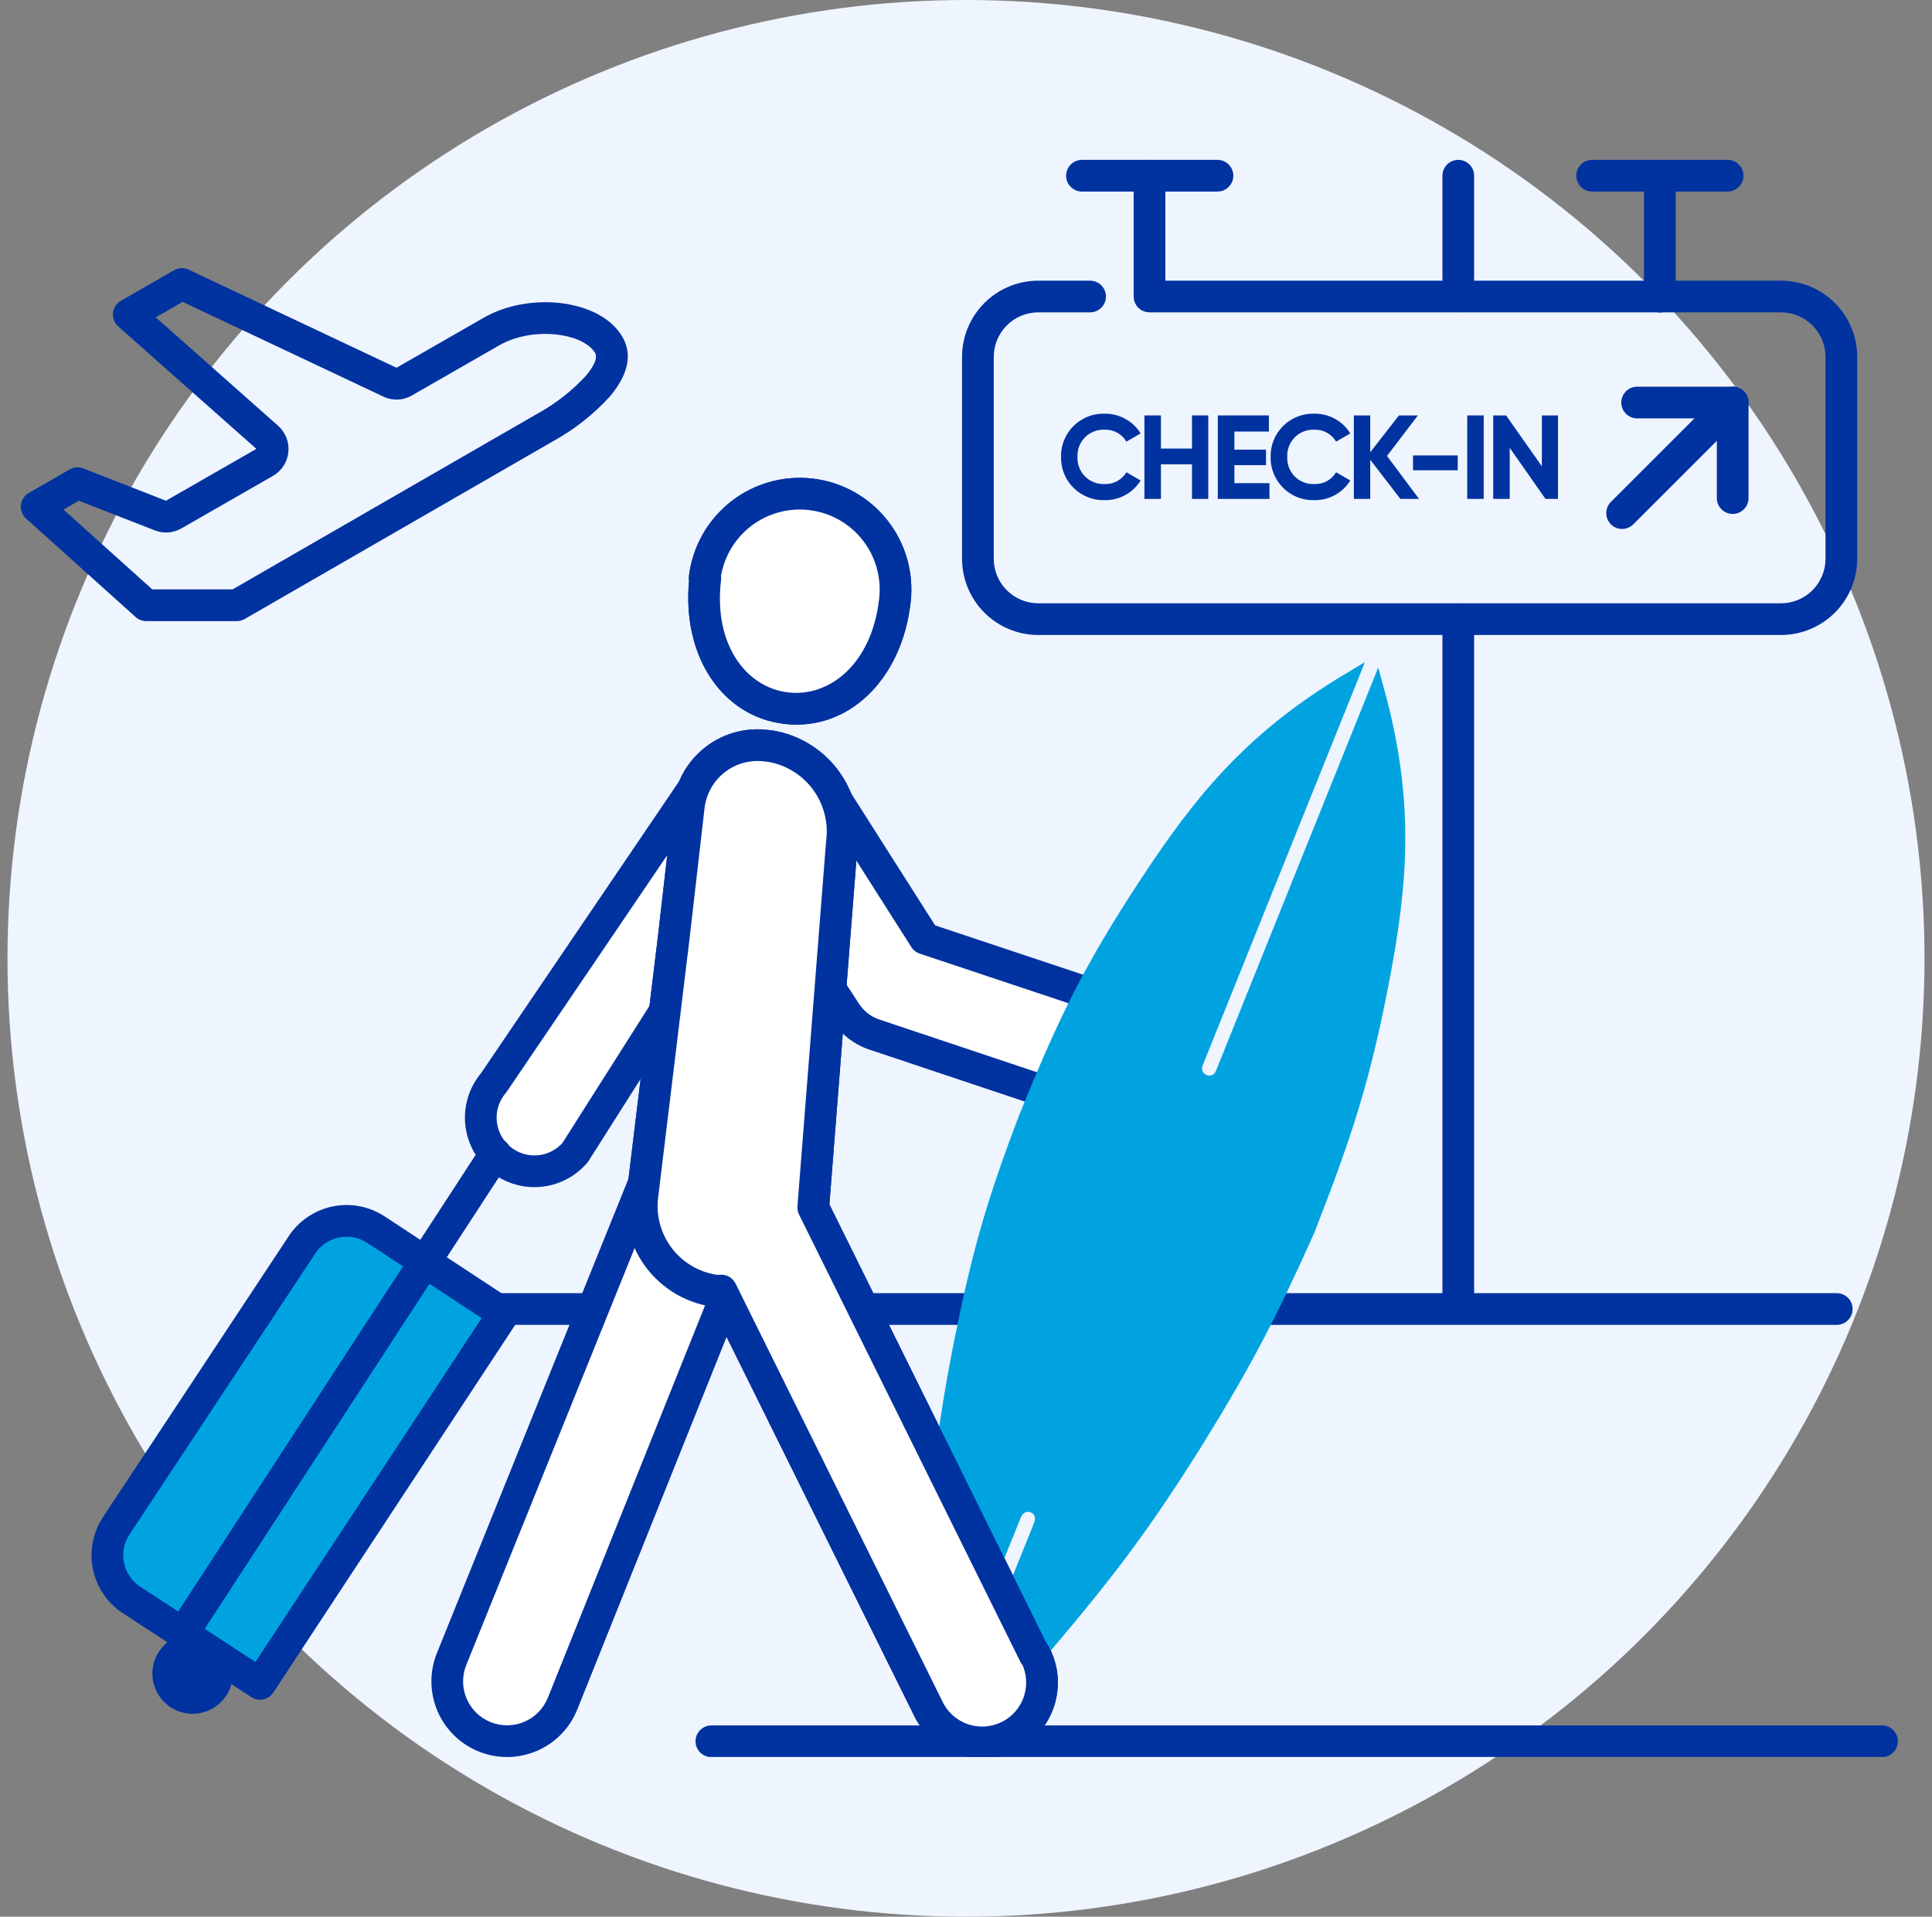 <svg width="129" height="128" viewBox="0 0 129 128" fill="none" xmlns="http://www.w3.org/2000/svg">
<rect x="0" y="0" width="129" height="128" fill="#808080" stroke="none"/>
<circle cx="64.5" cy="64" r="64" fill="#EFF5FF"/>
<g clip-path="url(#clip0_969_74148)">
<path d="M33.626 87.722L25.16 82.152C24.765 81.882 24.321 81.694 23.852 81.599C23.384 81.504 22.901 81.504 22.432 81.598C21.964 81.693 21.519 81.881 21.124 82.15C20.73 82.42 20.393 82.766 20.134 83.168L7.744 101.915C7.233 102.701 7.052 103.658 7.241 104.577C7.43 105.496 7.974 106.304 8.754 106.825L17.359 112.449L33.626 87.722Z" fill="#00A3E0"/>
<path fill-rule="evenodd" clip-rule="evenodd" d="M22.224 80.564C22.832 80.442 23.457 80.442 24.064 80.565C24.668 80.688 25.241 80.93 25.751 81.277L34.209 86.841C34.443 86.996 34.607 87.237 34.664 87.511C34.721 87.786 34.666 88.073 34.511 88.307L18.245 113.034C17.924 113.521 17.27 113.657 16.782 113.338L8.176 107.714L8.167 107.709C7.156 107.033 6.451 105.985 6.206 104.794C5.961 103.602 6.195 102.362 6.858 101.342L6.863 101.335L6.863 101.335L19.25 82.594C19.584 82.075 20.019 81.628 20.529 81.28C21.041 80.931 21.617 80.687 22.224 80.564ZM23.643 82.64C23.313 82.573 22.974 82.572 22.644 82.639C22.314 82.706 22.001 82.838 21.723 83.028C21.445 83.218 21.208 83.461 21.026 83.744L21.019 83.755L8.633 102.495C8.632 102.496 8.632 102.497 8.631 102.498C8.273 103.051 8.147 103.722 8.279 104.367C8.412 105.012 8.793 105.579 9.339 105.946L17.056 110.989L32.162 88.028L24.58 83.04C24.574 83.037 24.569 83.033 24.563 83.029C24.286 82.839 23.973 82.707 23.643 82.64Z" fill="#0032A0"/>
<path fill-rule="evenodd" clip-rule="evenodd" d="M71.185 11.734C71.185 11.15 71.659 10.676 72.244 10.676H81.29C81.875 10.676 82.349 11.15 82.349 11.734C82.349 12.319 81.875 12.792 81.29 12.792H72.244C71.659 12.792 71.185 12.319 71.185 11.734Z" fill="#0032A0"/>
<path fill-rule="evenodd" clip-rule="evenodd" d="M105.248 11.734C105.248 11.15 105.722 10.676 106.306 10.676H115.353C115.937 10.676 116.411 11.15 116.411 11.734C116.411 12.319 115.937 12.792 115.353 12.792H106.306C105.722 12.792 105.248 12.319 105.248 11.734Z" fill="#0032A0"/>
<path fill-rule="evenodd" clip-rule="evenodd" d="M76.754 10.676C77.338 10.676 77.812 11.15 77.812 11.734V18.743H118.915C120.265 18.743 121.56 19.279 122.515 20.234C123.47 21.189 124.006 22.484 124.006 23.834V37.314C124.006 38.664 123.47 39.959 122.515 40.914C121.56 41.869 120.265 42.406 118.915 42.406H69.328C67.978 42.406 66.683 41.869 65.728 40.914C64.773 39.959 64.236 38.664 64.236 37.314V23.834C64.236 22.484 64.773 21.189 65.728 20.234C66.683 19.279 67.978 18.743 69.328 18.743H72.787C73.371 18.743 73.845 19.217 73.845 19.801C73.845 20.386 73.371 20.859 72.787 20.859H69.328C68.539 20.859 67.782 21.173 67.224 21.731C66.666 22.289 66.353 23.045 66.353 23.834V37.314C66.353 38.103 66.666 38.86 67.224 39.417C67.782 39.975 68.539 40.289 69.328 40.289H118.915C119.704 40.289 120.461 39.975 121.019 39.417C121.576 38.86 121.89 38.103 121.89 37.314V23.834C121.89 23.045 121.576 22.289 121.019 21.731C120.461 21.173 119.704 20.859 118.915 20.859H76.754C76.169 20.859 75.696 20.386 75.696 19.801V11.734C75.696 11.15 76.169 10.676 76.754 10.676Z" fill="#0032A0"/>
<path fill-rule="evenodd" clip-rule="evenodd" d="M110.83 10.676C111.414 10.676 111.888 11.15 111.888 11.734V19.813C111.888 20.398 111.414 20.871 110.83 20.871C110.245 20.871 109.771 20.398 109.771 19.813V11.734C109.771 11.15 110.245 10.676 110.83 10.676Z" fill="#0032A0"/>
<path d="M70.845 30.529C70.835 30.145 70.903 29.764 71.045 29.407C71.187 29.051 71.4 28.727 71.671 28.456C71.942 28.184 72.265 27.971 72.621 27.828C72.977 27.686 73.358 27.617 73.741 27.626C74.224 27.617 74.701 27.733 75.125 27.965C75.549 28.196 75.906 28.533 76.16 28.944L75.211 29.494C75.064 29.242 74.851 29.035 74.596 28.894C74.34 28.753 74.051 28.685 73.759 28.696C73.518 28.684 73.277 28.723 73.051 28.809C72.826 28.896 72.621 29.03 72.45 29.201C72.279 29.372 72.145 29.576 72.059 29.802C71.972 30.028 71.933 30.269 71.945 30.51C71.933 30.752 71.972 30.993 72.059 31.219C72.145 31.444 72.279 31.649 72.45 31.82C72.621 31.991 72.826 32.124 73.051 32.211C73.277 32.298 73.518 32.337 73.759 32.325C74.05 32.337 74.338 32.27 74.594 32.132C74.849 31.993 75.062 31.788 75.211 31.538L76.16 32.089C75.906 32.499 75.549 32.836 75.125 33.066C74.701 33.297 74.224 33.412 73.741 33.401C73.361 33.41 72.982 33.342 72.628 33.201C72.274 33.06 71.952 32.849 71.682 32.581C71.411 32.313 71.198 31.993 71.054 31.64C70.91 31.287 70.839 30.909 70.845 30.529Z" fill="#0032A0"/>
<path d="M80.677 27.742V33.318H79.589V31.008H77.515V33.318H76.414V27.742H77.515V29.956H79.589V27.742H80.677Z" fill="#0032A0"/>
<path d="M84.761 32.266V33.318H81.314V27.742H84.725V28.819H82.421V30.028H84.532V31.062H82.421V32.266H84.761Z" fill="#0032A0"/>
<path d="M84.839 30.529C84.829 30.145 84.897 29.763 85.04 29.406C85.182 29.049 85.395 28.726 85.667 28.454C85.938 28.182 86.262 27.969 86.619 27.827C86.976 27.684 87.358 27.616 87.742 27.626C88.225 27.616 88.702 27.733 89.126 27.964C89.55 28.195 89.907 28.533 90.16 28.944L89.211 29.494C89.065 29.243 88.854 29.036 88.599 28.895C88.344 28.754 88.056 28.686 87.766 28.696C87.524 28.684 87.283 28.723 87.057 28.81C86.832 28.896 86.627 29.03 86.456 29.201C86.285 29.372 86.152 29.576 86.065 29.802C85.978 30.028 85.939 30.269 85.951 30.511C85.938 30.752 85.976 30.994 86.063 31.22C86.15 31.446 86.283 31.651 86.454 31.822C86.625 31.994 86.83 32.127 87.056 32.213C87.282 32.3 87.524 32.338 87.766 32.325C88.055 32.337 88.342 32.27 88.597 32.131C88.851 31.993 89.064 31.788 89.211 31.538L90.16 32.089C89.906 32.499 89.55 32.836 89.125 33.067C88.701 33.297 88.224 33.412 87.742 33.401C87.36 33.411 86.981 33.343 86.626 33.203C86.272 33.062 85.949 32.852 85.678 32.584C85.407 32.315 85.193 31.995 85.049 31.642C84.904 31.289 84.833 30.91 84.839 30.529Z" fill="#0032A0"/>
<path d="M93.505 33.318L91.491 30.705V33.318H90.397V27.742H91.491V30.203L93.408 27.742H94.672L92.61 30.451L94.75 33.318H93.505Z" fill="#0032A0"/>
<path d="M94.346 30.414H97.333V31.406H94.346V30.414Z" fill="#0032A0"/>
<path d="M99.067 27.742V33.318H97.967V27.742H99.067Z" fill="#0032A0"/>
<path d="M104.027 27.742V33.318H103.192L100.804 29.907V33.318H99.703V27.742H100.562L102.95 31.141V27.742H104.027Z" fill="#0032A0"/>
<path fill-rule="evenodd" clip-rule="evenodd" d="M108.254 26.883C108.254 26.298 108.728 25.824 109.312 25.824H115.692C116.276 25.824 116.75 26.298 116.75 26.883V33.262C116.75 33.847 116.276 34.321 115.692 34.321C115.107 34.321 114.634 33.847 114.634 33.262V27.941H109.312C108.728 27.941 108.254 27.467 108.254 26.883Z" fill="#0032A0"/>
<path fill-rule="evenodd" clip-rule="evenodd" d="M116.44 26.134C116.853 26.547 116.853 27.218 116.44 27.631L109.057 35.014C108.643 35.428 107.973 35.428 107.56 35.014C107.147 34.601 107.147 33.931 107.56 33.518L114.944 26.134C115.357 25.721 116.027 25.721 116.44 26.134Z" fill="#0032A0"/>
<path fill-rule="evenodd" clip-rule="evenodd" d="M32.078 87.418C32.078 86.833 32.552 86.359 33.136 86.359H122.64C123.225 86.359 123.699 86.833 123.699 87.418C123.699 88.002 123.225 88.476 122.64 88.476H33.136C32.552 88.476 32.078 88.002 32.078 87.418Z" fill="#0032A0"/>
<path d="M44.397 67.521L38.404 76.967C37.787 77.689 36.908 78.135 35.961 78.209C35.014 78.283 34.076 77.977 33.355 77.36C32.633 76.743 32.186 75.864 32.112 74.917C32.039 73.97 32.344 73.032 32.962 72.311L46.356 52.566" fill="white"/>
<path fill-rule="evenodd" clip-rule="evenodd" d="M46.95 51.69C47.434 52.019 47.56 52.677 47.231 53.16L33.837 72.904C33.815 72.937 33.791 72.968 33.765 72.998C33.33 73.507 33.115 74.167 33.167 74.834C33.219 75.501 33.534 76.121 34.042 76.556C34.551 76.991 35.211 77.206 35.878 77.154C36.523 77.104 37.122 76.808 37.554 76.33L43.503 66.954C43.816 66.46 44.47 66.314 44.963 66.627C45.457 66.94 45.603 67.594 45.29 68.088L39.297 77.534C39.27 77.576 39.24 77.617 39.208 77.655C38.408 78.59 37.269 79.168 36.042 79.264C34.816 79.359 33.601 78.964 32.666 78.164C31.731 77.364 31.152 76.225 31.057 74.999C30.963 73.793 31.344 72.599 32.117 71.67L45.48 51.972C45.808 51.488 46.466 51.362 46.95 51.69Z" fill="#0032A0"/>
<path fill-rule="evenodd" clip-rule="evenodd" d="M46.441 116.285C46.441 115.7 46.915 115.227 47.5 115.227H125.665C126.25 115.227 126.723 115.7 126.723 116.285C126.723 116.869 126.25 117.343 125.665 117.343H47.5C46.915 117.343 46.441 116.869 46.441 116.285Z" fill="#0032A0"/>
<path d="M55.904 53.5L61.746 62.686L76.489 67.602C77.33 67.862 78.052 68.412 78.525 69.153C78.999 69.895 79.195 70.781 79.077 71.654C78.936 72.487 78.504 73.243 77.859 73.789C77.214 74.334 76.396 74.634 75.551 74.635C75.163 74.635 74.777 74.574 74.408 74.454L58.317 69.072C57.576 68.811 56.939 68.316 56.503 67.663L55.469 66.084" fill="white"/>
<path fill-rule="evenodd" clip-rule="evenodd" d="M55.336 52.603C55.829 52.289 56.483 52.435 56.797 52.928L62.437 61.797L76.813 66.591C77.888 66.926 78.811 67.63 79.417 68.58C80.026 69.533 80.277 70.671 80.125 71.791C80.124 71.803 80.122 71.815 80.12 71.827C79.937 72.906 79.378 73.886 78.542 74.593C77.706 75.299 76.647 75.688 75.552 75.689H75.552C75.052 75.69 74.555 75.611 74.08 75.455L74.073 75.453L74.073 75.453L57.981 70.071L57.966 70.066C57.008 69.729 56.186 69.09 55.622 68.246L55.617 68.238L54.583 66.66C54.263 66.171 54.4 65.515 54.889 65.195C55.377 64.875 56.033 65.011 56.354 65.5L57.385 67.075C57.693 67.534 58.14 67.882 58.661 68.067L74.737 73.444C74.738 73.444 74.739 73.444 74.74 73.445C75.002 73.53 75.275 73.573 75.55 73.573C76.145 73.572 76.721 73.361 77.175 72.977C77.625 72.596 77.928 72.07 78.03 71.49C78.11 70.872 77.969 70.245 77.633 69.719C77.294 69.188 76.778 68.795 76.176 68.609C76.172 68.608 76.169 68.607 76.165 68.606C76.161 68.604 76.157 68.603 76.154 68.602L61.411 63.685C61.18 63.609 60.983 63.455 60.852 63.249L55.011 54.064C54.697 53.571 54.843 52.916 55.336 52.603Z" fill="#0032A0"/>
<path d="M48.152 86.222C48.013 86.231 47.874 86.231 47.735 86.222C46.992 86.116 46.278 85.865 45.633 85.482C44.987 85.1 44.424 84.594 43.975 83.993C43.525 83.393 43.199 82.71 43.014 81.983C42.829 81.256 42.789 80.5 42.897 79.758L42.988 79.008L30.149 110.804C29.955 111.291 29.857 111.811 29.864 112.336C29.87 112.86 29.979 113.378 30.186 113.86C30.392 114.342 30.691 114.779 31.066 115.145C31.441 115.512 31.885 115.801 32.372 115.996C32.859 116.191 33.379 116.288 33.903 116.282C34.428 116.275 34.946 116.166 35.428 115.96C35.91 115.753 36.347 115.454 36.713 115.079C37.079 114.704 37.368 114.26 37.563 113.773L48.4 86.724L48.152 86.222Z" fill="white"/>
<path fill-rule="evenodd" clip-rule="evenodd" d="M43.251 77.979C43.765 78.111 44.102 78.604 44.038 79.131L43.947 79.881C43.946 79.889 43.945 79.897 43.944 79.906C43.856 80.51 43.889 81.126 44.039 81.718C44.19 82.31 44.456 82.866 44.822 83.355C45.188 83.844 45.646 84.257 46.172 84.568C46.685 84.872 47.252 85.075 47.842 85.164C47.922 85.168 48.003 85.167 48.083 85.162C48.51 85.134 48.911 85.366 49.1 85.749L49.348 86.251C49.481 86.521 49.494 86.834 49.382 87.114L38.545 114.163C38.299 114.778 37.933 115.34 37.47 115.814C37.006 116.289 36.454 116.667 35.844 116.928C35.234 117.189 34.579 117.328 33.916 117.336C33.252 117.343 32.594 117.22 31.978 116.974C31.362 116.727 30.801 116.362 30.326 115.898C29.852 115.435 29.473 114.882 29.212 114.272C28.951 113.663 28.813 113.007 28.805 112.344C28.797 111.681 28.92 111.022 29.167 110.407L29.168 110.404L42.006 78.608C42.205 78.115 42.737 77.847 43.251 77.979ZM31.132 111.193C31.131 111.194 31.131 111.194 31.131 111.195C30.988 111.552 30.917 111.934 30.921 112.319C30.926 112.704 31.006 113.085 31.158 113.44C31.31 113.794 31.53 114.115 31.805 114.384C32.081 114.653 32.407 114.866 32.765 115.009C33.123 115.152 33.505 115.224 33.891 115.219C34.276 115.215 34.657 115.134 35.011 114.983C35.365 114.831 35.686 114.611 35.956 114.335C36.225 114.06 36.437 113.733 36.581 113.376L36.581 113.376L47.078 87.174C46.38 87.019 45.71 86.754 45.093 86.389C44.328 85.935 43.66 85.335 43.127 84.624C42.83 84.226 42.578 83.798 42.375 83.347L31.132 111.193Z" fill="#0032A0"/>
<path d="M47.093 38.611C46.525 43.37 48.986 46.878 52.493 47.295C56.001 47.712 59.212 44.876 59.75 40.123C59.951 38.439 59.474 36.744 58.425 35.412C57.376 34.079 55.84 33.218 54.157 33.017C52.472 32.817 50.778 33.294 49.445 34.343C48.113 35.392 47.252 36.927 47.051 38.611H47.093Z" fill="#00A3E0"/>
<path fill-rule="evenodd" clip-rule="evenodd" d="M48.791 33.507C50.344 32.284 52.319 31.729 54.282 31.962C56.244 32.196 58.034 33.2 59.256 34.753C60.478 36.305 61.034 38.279 60.801 40.241C60.218 45.382 56.634 48.849 52.368 48.342C48.19 47.844 45.537 43.795 46.009 38.793C45.991 38.691 45.988 38.587 46 38.482C46.234 36.519 47.238 34.73 48.791 33.507ZM48.141 38.46C48.154 38.55 48.155 38.641 48.144 38.733C47.622 43.106 49.869 45.913 52.618 46.24C55.367 46.567 58.205 44.363 58.699 40L58.699 39.994L58.699 39.994C58.867 38.588 58.469 37.174 57.593 36.062C56.718 34.95 55.437 34.231 54.031 34.064C52.626 33.897 51.212 34.295 50.1 35.17C49.06 35.989 48.364 37.162 48.141 38.46Z" fill="#0032A0"/>
<path d="M69.079 110.513L54.3 80.64L56.211 56.282C56.407 54.786 56.011 53.273 55.107 52.065C54.203 50.858 52.863 50.051 51.373 49.818H51.294C50.676 49.721 50.045 49.75 49.439 49.904C48.833 50.059 48.264 50.334 47.768 50.715C47.271 51.096 46.857 51.573 46.551 52.118C46.244 52.663 46.052 53.265 45.985 53.887L44.987 62.583L42.907 79.721C42.799 80.463 42.839 81.219 43.024 81.946C43.209 82.673 43.535 83.356 43.985 83.957C44.434 84.557 44.997 85.063 45.642 85.446C46.288 85.828 47.002 86.079 47.745 86.185C47.883 86.194 48.023 86.194 48.162 86.185L61.931 114.003C62.151 114.493 62.468 114.934 62.863 115.299C63.257 115.664 63.721 115.945 64.227 116.127C64.733 116.308 65.271 116.386 65.807 116.355C66.344 116.324 66.868 116.185 67.35 115.947C67.832 115.708 68.261 115.375 68.611 114.967C68.961 114.56 69.225 114.085 69.387 113.573C69.55 113.061 69.607 112.521 69.556 111.986C69.505 111.451 69.347 110.931 69.091 110.459L69.079 110.513Z" fill="#00A3E0"/>
<path fill-rule="evenodd" clip-rule="evenodd" d="M51.375 48.759C51.429 48.759 51.484 48.763 51.538 48.772C53.301 49.048 54.887 50.002 55.956 51.431C57.02 52.852 57.489 54.631 57.265 56.391L55.379 80.432L69.89 109.763C69.941 109.821 69.985 109.885 70.023 109.954C70.347 110.552 70.547 111.209 70.612 111.885C70.676 112.562 70.603 113.245 70.398 113.893C70.192 114.541 69.858 115.141 69.416 115.656C68.973 116.172 68.431 116.594 67.822 116.895C67.212 117.197 66.549 117.372 65.87 117.411C65.191 117.45 64.512 117.352 63.872 117.123C63.232 116.893 62.645 116.537 62.146 116.075C61.652 115.618 61.255 115.068 60.976 114.455L47.494 87.217C46.65 87.084 45.84 86.792 45.105 86.356C44.34 85.903 43.672 85.303 43.139 84.591C42.606 83.879 42.219 83.069 42 82.207C41.782 81.35 41.734 80.457 41.859 79.582L43.938 62.462L44.935 53.77C45.017 53.007 45.254 52.269 45.63 51.6C46.007 50.929 46.516 50.343 47.126 49.875C47.736 49.407 48.435 49.068 49.18 48.879C49.897 48.696 50.643 48.656 51.375 48.759ZM68.279 111.205C68.222 111.138 68.172 111.064 68.132 110.982L53.353 81.109C53.268 80.938 53.231 80.748 53.246 80.557L55.157 56.199C55.159 56.181 55.161 56.162 55.163 56.144C55.324 54.922 55 53.686 54.262 52.699C53.539 51.733 52.475 51.081 51.288 50.876C51.236 50.875 51.184 50.871 51.132 50.863C50.656 50.788 50.169 50.811 49.702 50.93C49.234 51.049 48.796 51.261 48.413 51.555C48.031 51.848 47.711 52.216 47.475 52.637C47.239 53.057 47.09 53.521 47.039 54L47.038 54.008L46.039 62.711L43.959 79.848C43.958 79.856 43.957 79.865 43.956 79.873C43.868 80.477 43.901 81.093 44.051 81.685C44.202 82.277 44.468 82.834 44.834 83.323C45.2 83.812 45.658 84.224 46.184 84.535C46.697 84.839 47.264 85.042 47.853 85.131C47.934 85.135 48.015 85.135 48.095 85.129C48.522 85.102 48.922 85.333 49.112 85.716L62.881 113.533C62.887 113.545 62.893 113.557 62.898 113.569C63.06 113.929 63.293 114.253 63.583 114.522C63.873 114.79 64.215 114.997 64.587 115.131C64.959 115.264 65.354 115.321 65.748 115.298C66.143 115.276 66.528 115.174 66.883 114.998C67.237 114.823 67.552 114.578 67.809 114.278C68.067 113.978 68.261 113.63 68.38 113.253C68.5 112.876 68.542 112.479 68.505 112.086C68.476 111.782 68.4 111.484 68.279 111.205Z" fill="#0032A0"/>
<path d="M47.093 38.611C46.525 43.37 48.986 46.878 52.493 47.295C56.001 47.712 59.212 44.876 59.75 40.123C59.951 38.439 59.474 36.744 58.425 35.412C57.376 34.079 55.84 33.218 54.157 33.017C52.472 32.817 50.778 33.294 49.445 34.343C48.113 35.392 47.252 36.927 47.051 38.611H47.093Z" fill="white"/>
<path fill-rule="evenodd" clip-rule="evenodd" d="M48.791 33.507C50.344 32.284 52.319 31.729 54.282 31.962C56.244 32.196 58.034 33.2 59.256 34.753C60.478 36.305 61.034 38.279 60.801 40.241C60.218 45.382 56.634 48.849 52.368 48.342C48.19 47.844 45.537 43.795 46.009 38.793C45.991 38.691 45.988 38.587 46 38.482C46.234 36.519 47.238 34.73 48.791 33.507ZM48.141 38.46C48.154 38.55 48.155 38.641 48.144 38.733C47.622 43.106 49.869 45.913 52.618 46.24C55.367 46.567 58.205 44.363 58.699 40L58.699 39.994L58.699 39.994C58.867 38.588 58.469 37.174 57.593 36.062C56.718 34.95 55.437 34.231 54.031 34.064C52.626 33.897 51.212 34.295 50.1 35.17C49.06 35.989 48.364 37.162 48.141 38.46Z" fill="#0032A0"/>
<path fill-rule="evenodd" clip-rule="evenodd" d="M97.369 40.297C97.953 40.297 98.427 40.771 98.427 41.355V86.885C98.427 87.469 97.953 87.943 97.369 87.943C96.784 87.943 96.311 87.469 96.311 86.885V41.355C96.311 40.771 96.784 40.297 97.369 40.297Z" fill="#0032A0"/>
<path fill-rule="evenodd" clip-rule="evenodd" d="M97.369 10.676C97.953 10.676 98.427 11.15 98.427 11.734V19.795C98.427 20.379 97.953 20.853 97.369 20.853C96.784 20.853 96.311 20.379 96.311 19.795V11.734C96.311 11.15 96.784 10.676 97.369 10.676Z" fill="#0032A0"/>
<path fill-rule="evenodd" clip-rule="evenodd" d="M11.618 18.047C11.919 17.875 12.285 17.86 12.598 18.008L26.475 24.559L32.251 21.244C32.252 21.243 32.254 21.242 32.255 21.242C33.803 20.338 35.723 20.048 37.402 20.238C39.033 20.423 40.753 21.106 41.562 22.504C42.352 23.864 41.722 25.287 40.725 26.473C40.715 26.484 40.706 26.496 40.695 26.507C39.624 27.676 38.37 28.665 36.983 29.434L16.34 41.337C16.179 41.429 15.997 41.478 15.811 41.478H9.764C9.503 41.478 9.251 41.382 9.056 41.207L1.739 34.628C1.487 34.401 1.359 34.067 1.394 33.73C1.43 33.393 1.625 33.093 1.918 32.924L4.646 31.352C4.924 31.191 5.26 31.166 5.559 31.283L11.082 33.439L17.119 29.976L7.895 21.8C7.64 21.575 7.51 21.24 7.544 20.901C7.579 20.563 7.774 20.261 8.069 20.091L11.618 18.047ZM12.195 20.158L10.399 21.192L18.553 28.419C18.798 28.632 18.989 28.9 19.112 29.201C19.236 29.504 19.286 29.832 19.258 30.159C19.23 30.485 19.125 30.8 18.953 31.079C18.78 31.357 18.543 31.59 18.263 31.759C18.256 31.763 18.249 31.767 18.242 31.771L12.122 35.282C11.854 35.439 11.553 35.533 11.243 35.557C10.932 35.581 10.62 35.533 10.33 35.417L5.263 33.439L4.239 34.029L10.17 39.362H15.528L35.934 27.596L35.95 27.587C37.133 26.932 38.203 26.09 39.119 25.094C39.956 24.092 39.812 23.704 39.732 23.566L39.731 23.565C39.416 23.021 38.523 22.495 37.164 22.341C35.855 22.193 34.408 22.435 33.32 23.071L33.312 23.075L27.511 26.405C27.221 26.575 26.893 26.67 26.557 26.683C26.222 26.696 25.888 26.626 25.586 26.48L12.195 20.158Z" fill="#0032A0"/>
<path d="M90.121 45.407C83.642 49.281 80.268 53.379 76.551 59.045C72.781 64.791 71.12 68.238 68.544 74.58C66.317 80.415 65.375 83.765 64.153 89.864C62.858 96.482 62.599 100.268 61.945 106.709L64.97 107.926C64.97 107.926 67.152 102.502 67.686 101.175C68.22 99.847 70.052 100.538 69.501 101.905C68.95 103.273 66.785 108.656 66.785 108.656L69.81 109.873C74.174 104.721 76.403 101.736 79.883 96.192C83.118 90.943 84.735 87.858 87.299 82.125C89.812 75.683 91.011 72.024 92.281 65.373C93.551 58.723 93.927 53.418 91.936 46.138C91.936 46.138 82.178 70.402 81.663 71.673C81.148 72.944 79.344 72.19 79.848 70.943C80.352 69.696 90.121 45.407 90.121 45.407Z" fill="#00A3E0" stroke="#00A3E0"/>
<path fill-rule="evenodd" clip-rule="evenodd" d="M33.653 76.156C34.142 76.475 34.281 77.131 33.962 77.62L13.105 109.64C12.786 110.13 12.131 110.268 11.641 109.949C11.151 109.63 11.013 108.975 11.332 108.485L32.188 76.465C32.507 75.975 33.163 75.837 33.653 76.156Z" fill="#0032A0"/>
<path d="M12.322 109.133C11.824 109.235 11.365 109.476 10.998 109.829C10.632 110.182 10.373 110.632 10.252 111.126C10.132 111.62 10.154 112.139 10.316 112.621C10.479 113.103 10.775 113.529 11.17 113.849C11.565 114.169 12.043 114.371 12.549 114.43C13.054 114.489 13.566 114.403 14.024 114.183C14.483 113.963 14.869 113.616 15.139 113.185C15.408 112.753 15.549 112.254 15.546 111.745C15.542 111.56 15.519 111.376 15.479 111.195L12.322 109.133Z" fill="#0032A0"/>
<path d="M69.079 110.513L54.3 80.64L56.211 56.282C56.407 54.786 56.011 53.273 55.107 52.065C54.203 50.858 52.863 50.051 51.373 49.818H51.294C50.676 49.721 50.045 49.75 49.439 49.904C48.833 50.059 48.264 50.334 47.768 50.715C47.271 51.096 46.857 51.573 46.551 52.118C46.244 52.663 46.052 53.265 45.985 53.887L44.987 62.583L42.907 79.721C42.799 80.463 42.839 81.219 43.024 81.946C43.209 82.673 43.535 83.356 43.985 83.957C44.434 84.557 44.997 85.063 45.642 85.446C46.288 85.828 47.002 86.079 47.745 86.185C47.883 86.194 48.023 86.194 48.162 86.185L61.931 114.003C62.151 114.493 62.468 114.934 62.863 115.299C63.257 115.664 63.721 115.945 64.227 116.127C64.733 116.308 65.271 116.386 65.807 116.355C66.344 116.324 66.868 116.185 67.35 115.947C67.832 115.708 68.261 115.375 68.611 114.967C68.961 114.56 69.225 114.085 69.387 113.573C69.55 113.061 69.607 112.521 69.556 111.986C69.505 111.451 69.347 110.931 69.091 110.459L69.079 110.513Z" fill="white"/>
<path fill-rule="evenodd" clip-rule="evenodd" d="M51.375 48.759C51.429 48.759 51.484 48.763 51.538 48.772C53.301 49.048 54.887 50.002 55.956 51.431C57.02 52.852 57.489 54.631 57.265 56.391L55.379 80.432L69.89 109.763C69.941 109.821 69.985 109.885 70.023 109.954C70.347 110.552 70.547 111.209 70.612 111.885C70.676 112.562 70.603 113.245 70.398 113.893C70.192 114.541 69.858 115.141 69.416 115.656C68.973 116.172 68.431 116.594 67.822 116.895C67.212 117.197 66.549 117.372 65.87 117.411C65.191 117.45 64.512 117.352 63.872 117.123C63.232 116.893 62.645 116.537 62.146 116.075C61.652 115.618 61.255 115.068 60.976 114.455L47.494 87.217C46.65 87.084 45.84 86.792 45.105 86.356C44.34 85.903 43.672 85.303 43.139 84.591C42.606 83.879 42.219 83.069 42 82.207C41.782 81.35 41.734 80.457 41.859 79.582L43.938 62.462L44.935 53.77C45.017 53.007 45.254 52.269 45.63 51.6C46.007 50.929 46.516 50.343 47.126 49.875C47.736 49.407 48.435 49.068 49.18 48.879C49.897 48.696 50.643 48.656 51.375 48.759ZM68.279 111.205C68.222 111.138 68.172 111.064 68.132 110.982L53.353 81.109C53.268 80.938 53.231 80.748 53.246 80.557L55.157 56.199C55.159 56.181 55.161 56.162 55.163 56.144C55.324 54.922 55 53.686 54.262 52.699C53.539 51.733 52.475 51.081 51.288 50.876C51.236 50.875 51.184 50.871 51.132 50.863C50.656 50.788 50.169 50.811 49.702 50.93C49.234 51.049 48.796 51.261 48.413 51.555C48.031 51.848 47.711 52.216 47.475 52.637C47.239 53.057 47.09 53.521 47.039 54L47.038 54.008L46.039 62.711L43.959 79.848C43.958 79.856 43.957 79.865 43.956 79.873C43.868 80.477 43.901 81.093 44.051 81.685C44.202 82.277 44.468 82.834 44.834 83.323C45.2 83.812 45.658 84.224 46.184 84.535C46.697 84.839 47.264 85.042 47.853 85.131C47.934 85.135 48.015 85.135 48.095 85.129C48.522 85.102 48.922 85.333 49.112 85.716L62.881 113.533C62.887 113.545 62.893 113.557 62.898 113.569C63.06 113.929 63.293 114.253 63.583 114.522C63.873 114.79 64.215 114.997 64.587 115.131C64.959 115.264 65.354 115.321 65.748 115.298C66.143 115.276 66.528 115.174 66.883 114.998C67.237 114.823 67.552 114.578 67.809 114.278C68.067 113.978 68.261 113.63 68.38 113.253C68.5 112.876 68.542 112.479 68.505 112.086C68.476 111.782 68.4 111.484 68.279 111.205Z" fill="#0032A0"/>
</g>
<defs>
<clipPath id="clip0_969_74148">
<rect width="125.333" height="106.667" fill="white" transform="translate(1.389 10.664)"/>
</clipPath>
</defs>
</svg>
